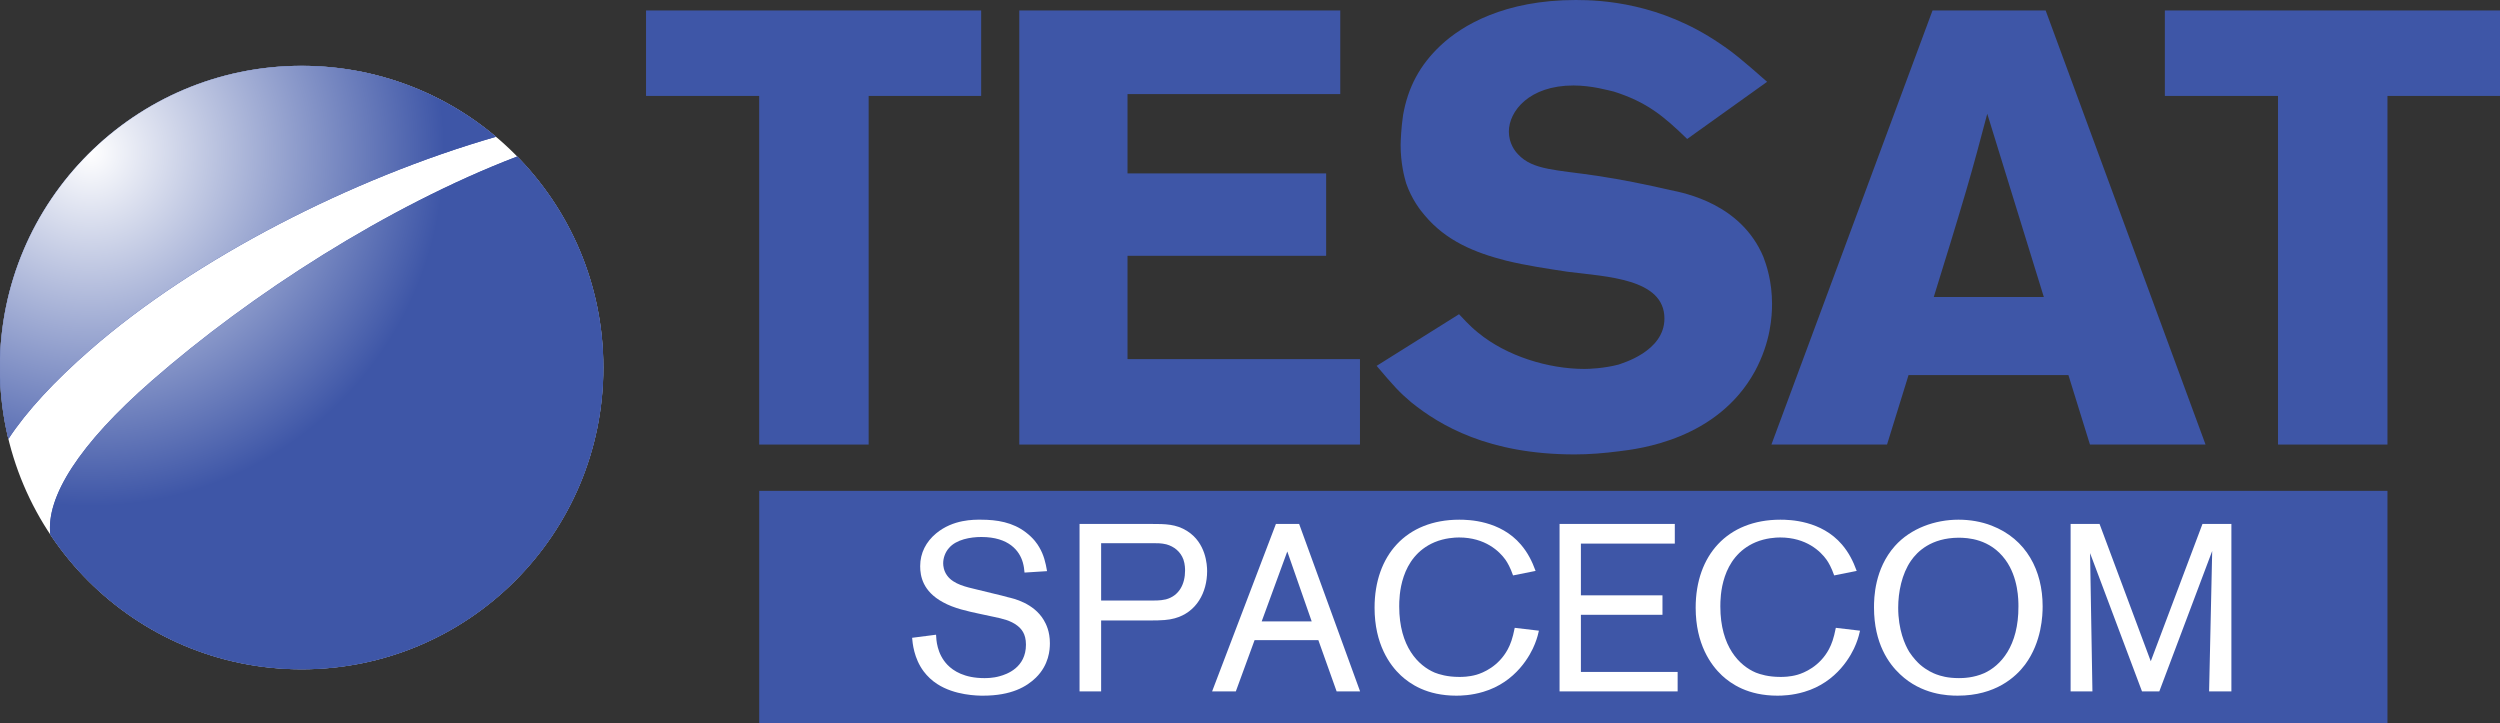<?xml version="1.0" encoding="UTF-8" standalone="no"?>
<!-- Created with Inkscape (http://www.inkscape.org/) -->

<svg
   xmlns:svg="http://www.w3.org/2000/svg"
   xmlns="http://www.w3.org/2000/svg"
   xmlns:xlink="http://www.w3.org/1999/xlink"
   version="1.1"
   width="144.23"
   height="41.728"
   id="svg2"
   xml:space="preserve"><rect width="100%" height="100%" fill="#333333" stroke="none"/><defs
     id="defs6"><clipPath
       id="clipPath18"><path
         d="m 0,0 595.276,0 0,841.89 L 0,841.89 0,0 z"
         id="path20" /></clipPath><clipPath
       id="clipPath162"><path
         d="m -12.283,747.402 617.48,0 0,101.102 -617.48,0 0,-101.102 z"
         id="path164" /></clipPath><clipPath
       id="clipPath170"><path
         d="m -99.986,-10.363 600,0 0,-137 -600,0 0,137 z"
         id="path172" /></clipPath><clipPath
       id="clipPath186"><path
         d="m 41.102,750.472 131.102,0 0,46.772 -131.102,0 0,-46.772 z"
         id="path188" /></clipPath><clipPath
       id="clipPath218"><path
         d="m 48.101,792.259 115.384,0 0,-33.382 -115.384,0 0,33.382 z"
         id="path220" /></clipPath><clipPath
       id="clipPath230"><path
         d="m 52.267,776.113 c 4.856,4.241 12.066,7.911 18.726,9.834 -2.423,2.043 -5.553,3.275 -8.971,3.275 -7.691,0 -13.928,-6.234 -13.928,-13.927 0,-1.135 0.137,-2.239 0.394,-3.296 0.835,1.279 2.131,2.675 3.779,4.114"
         id="path232" /></clipPath><clipPath
       id="clipPath238"><path
         d="m 48.101,792.259 115.384,0 0,-33.382 -115.384,0 0,33.382 z"
         id="path240" /></clipPath><clipPath
       id="clipPath246"><path
         d="m 48.101,789.229 22.902,0 0,-17.234 -22.902,0 0,17.234 z"
         id="path248" /></clipPath><radialGradient
       cx="0"
       cy="0"
       r="1"
       fx="0"
       fy="0"
       id="radialGradient264"
       gradientUnits="userSpaceOnUse"
       gradientTransform="matrix(16.309,0,0,-16.309,52.281,785.217)"><stop
         id="stop266"
         style="stop-color:#ffffff;stop-opacity:1"
         offset="0" /><stop
         id="stop268"
         style="stop-color:#3e56a7;stop-opacity:1"
         offset="1" /></radialGradient><clipPath
       id="clipPath276"><path
         d="m 71.974,785.037 c -5.993,-2.293 -12.297,-6.361 -16.871,-10.356 -3.361,-2.934 -4.881,-5.359 -4.68,-7.095 2.496,-3.748 6.759,-6.217 11.599,-6.217 7.692,0 13.927,6.235 13.927,13.926 0,3.793 -1.517,7.23 -3.975,9.742"
         id="path278" /></clipPath><clipPath
       id="clipPath284"><path
         d="m 50.222,785.037 25.726,0 0,-23.668 -25.726,0 0,23.668 z"
         id="path286" /></clipPath><radialGradient
       cx="0"
       cy="0"
       r="1"
       fx="0"
       fy="0"
       id="radialGradient302"
       gradientUnits="userSpaceOnUse"
       gradientTransform="matrix(16.309,0,0,-16.309,52.281,785.217)"><stop
         id="stop304"
         style="stop-color:#ffffff;stop-opacity:1"
         offset="0" /><stop
         id="stop306"
         style="stop-color:#3e56a7;stop-opacity:1"
         offset="1" /></radialGradient><radialGradient
       cx="0"
       cy="0"
       r="1"
       fx="0"
       fy="0"
       id="radialGradient3116"
       xlink:href="#radialGradient264"
       gradientUnits="userSpaceOnUse"
       gradientTransform="matrix(16.309,0,0,-16.309,52.281,785.217)" /><radialGradient
       cx="0"
       cy="0"
       r="1"
       fx="0"
       fy="0"
       id="radialGradient3118"
       xlink:href="#radialGradient302"
       gradientUnits="userSpaceOnUse"
       gradientTransform="matrix(16.309,0,0,-16.309,52.281,785.217)" /></defs><g
     transform="matrix(1.25,0,0,-1.25,-60.126,990.324)"
     id="g12"><g
       id="g14"><g
         clip-path="url(#clipPath18)"
         id="g16"><g
           id="g158"><g
             clip-path="url(#clipPath162)"
             id="g160"><g
               transform="matrix(0.707,0,0,-0.701,242.3,739.833)"
               id="g166"><g
                 clip-path="url(#clipPath170)"
                 id="g168"><g
                   id="g174"><g
                     transform="matrix(599.999,0,0,-137,-99.985,-10.363)"
                     id="g176" /></g></g></g></g></g><g
           id="g182"><g
             clip-path="url(#clipPath186)"
             id="g184"><path
               d="m 158.291,758.877 -75.15,0 0,10.728 75.15,0 0,-10.728 z"
               id="path190"
               style="fill:#3e56a7;fill-opacity:1;fill-rule:nonzero;stroke:none" /><path
               d="m 109.959,791.776 0,-3.859 -9.819,0 0,-3.661 9.167,0 0,-3.803 -9.167,0 0,-4.768 10.728,0 0,-3.944 -15.723,0 0,20.035 14.814,0 z"
               id="path192"
               style="fill:#3e56a7;fill-opacity:1;fill-rule:nonzero;stroke:none" /><path
               d="m 125.971,785.845 c -1.108,1.078 -1.874,1.703 -3.377,2.185 -0.257,0.057 -1.023,0.284 -1.874,0.284 -2.043,0 -2.98,-1.192 -2.98,-2.128 0,-0.54 0.284,-0.909 0.426,-1.05 0.681,-0.739 1.788,-0.71 3.661,-0.994 1.135,-0.171 2.241,-0.397 3.349,-0.653 0.709,-0.141 3.292,-0.652 4.314,-3.093 0.141,-0.369 0.397,-1.135 0.397,-2.157 0,-0.567 -0.057,-1.759 -0.794,-3.122 -1.732,-3.15 -5.336,-3.575 -6.301,-3.69 -0.653,-0.084 -1.334,-0.141 -2.015,-0.141 -3.973,0 -6.215,1.334 -7.55,2.412 -0.538,0.454 -0.795,0.738 -1.589,1.675 l 3.803,2.384 c 0.086,-0.085 0.483,-0.54 0.88,-0.852 1.306,-1.078 3.235,-1.674 4.91,-1.674 0.227,0 0.908,0.028 1.561,0.198 0.142,0.057 2.129,0.596 2.129,2.129 0,1.845 -2.669,1.93 -4.456,2.157 -0.937,0.142 -1.902,0.284 -2.838,0.511 -1.448,0.369 -2.782,0.908 -3.775,2.1 -0.198,0.227 -0.596,0.738 -0.852,1.475 -0.085,0.284 -0.255,0.937 -0.255,1.76 0,0.17 0.028,0.823 0.114,1.391 0.227,1.277 0.766,2.299 1.73,3.207 0.994,0.936 2.952,2.1 6.245,2.1 1.22,0 3.887,-0.142 6.612,-1.987 0.682,-0.454 1.078,-0.794 2.214,-1.788 l -3.689,-2.639 z"
               id="path194"
               style="fill:#3e56a7;fill-opacity:1;fill-rule:nonzero;stroke:none" /><path
               d="m 142.515,791.776 -5.221,0 -7.436,-20.035 5.336,0 0.993,3.206 7.379,0 0.994,-3.206 5.335,0 -7.38,20.035 z m -5.164,-13.225 c 0.51,1.646 1.021,3.292 1.504,4.938 0.34,1.164 0.652,2.328 0.965,3.52 l 2.611,-8.458 -5.08,0 z"
               id="path196"
               style="fill:#3e56a7;fill-opacity:1;fill-rule:nonzero;stroke:none" /><path
               d="m 163.485,791.776 0,-3.944 -5.194,0 0,-16.091 -5.052,0 0,16.091 -5.222,0 0,3.944 15.468,0 z"
               id="path198"
               style="fill:#3e56a7;fill-opacity:1;fill-rule:nonzero;stroke:none" /><path
               d="m 95.386,765.833 c -0.011,0.153 -0.033,0.307 -0.076,0.46 -0.154,0.547 -0.646,1.182 -1.916,1.182 -0.492,0 -1.16,-0.109 -1.499,-0.514 -0.165,-0.186 -0.263,-0.449 -0.263,-0.701 0,-0.109 0.022,-0.35 0.186,-0.569 0.295,-0.405 0.898,-0.526 1.346,-0.635 l 0.854,-0.208 c 0.197,-0.044 0.405,-0.098 0.602,-0.153 0.241,-0.055 1.182,-0.263 1.653,-1.051 0.109,-0.186 0.284,-0.525 0.284,-1.073 0,-0.306 -0.043,-0.996 -0.645,-1.587 -0.427,-0.416 -1.128,-0.832 -2.441,-0.832 -0.252,0 -1.303,0.011 -2.113,0.537 -0.241,0.153 -0.459,0.361 -0.624,0.58 -0.459,0.613 -0.514,1.313 -0.536,1.554 l 1.105,0.142 c 0.011,-0.229 0.033,-0.875 0.526,-1.39 0.274,-0.284 0.788,-0.613 1.697,-0.613 0.109,0 0.405,0 0.711,0.088 0.328,0.088 1.215,0.394 1.215,1.456 0,0.514 -0.219,0.733 -0.394,0.875 -0.307,0.241 -0.712,0.329 -1.073,0.405 l -0.668,0.143 c -0.558,0.12 -1.182,0.251 -1.696,0.536 -0.93,0.504 -1.051,1.204 -1.051,1.664 0,0.613 0.274,1.127 0.733,1.51 0.789,0.657 1.752,0.635 2.069,0.635 0.745,0 1.467,-0.12 2.069,-0.58 0.361,-0.274 0.536,-0.536 0.624,-0.69 0.208,-0.35 0.295,-0.711 0.361,-1.105 l -1.04,-0.066 z"
               id="path200"
               style="fill:#ffffff;fill-opacity:1;fill-rule:nonzero;stroke:none" /><path
               d="m 98.922,763.622 2.232,0 c 0.592,0 0.887,0.022 1.161,0.099 1.007,0.273 1.499,1.193 1.499,2.178 0,0.296 -0.054,1.302 -0.919,1.85 -0.515,0.328 -1.029,0.328 -1.631,0.328 l -3.338,0 0,-7.728 0.996,0 0,3.273 z m 0,0.92 0,2.648 2.386,0 c 0.23,0 0.394,0 0.624,-0.054 0.361,-0.099 0.656,-0.34 0.788,-0.701 0.076,-0.219 0.076,-0.438 0.076,-0.514 0,-0.602 -0.262,-1.16 -0.886,-1.325 -0.274,-0.065 -0.547,-0.054 -0.832,-0.054 l -2.156,0 z"
               id="path202"
               style="fill:#ffffff;fill-opacity:1;fill-rule:nonzero;stroke:none" /><path
               d="m 108.948,762.714 0.843,-2.365 1.083,0 -2.813,7.728 -1.072,0 -2.945,-7.728 1.095,0 0.865,2.365 2.944,0 z m -0.307,0.864 -2.309,0 1.182,3.229 1.127,-3.229 z"
               id="path204"
               style="fill:#ffffff;fill-opacity:1;fill-rule:nonzero;stroke:none" /><path
               d="m 117.934,765.702 c -0.131,0.372 -0.252,0.58 -0.35,0.722 -0.274,0.383 -0.93,1.029 -2.145,1.029 -0.186,0 -0.657,-0.022 -1.128,-0.219 -1.62,-0.689 -1.631,-2.539 -1.631,-2.966 0,-1.861 0.887,-2.736 1.642,-3.054 0.197,-0.076 0.569,-0.197 1.128,-0.197 0.131,0 0.437,0 0.788,0.099 0.306,0.087 1.029,0.383 1.455,1.182 0.121,0.23 0.219,0.481 0.318,0.985 l 1.116,-0.132 c -0.022,-0.109 -0.076,-0.339 -0.186,-0.612 -0.197,-0.504 -0.865,-1.763 -2.386,-2.211 -0.547,-0.165 -1.029,-0.176 -1.237,-0.176 -1.368,0 -2.145,0.548 -2.561,0.931 -0.515,0.481 -1.215,1.445 -1.215,3.13 0,2.408 1.456,4.061 3.908,4.061 0.437,0 1.893,-0.033 2.845,-1.149 0.318,-0.372 0.515,-0.766 0.679,-1.215 l -1.04,-0.208 z"
               id="path206"
               style="fill:#ffffff;fill-opacity:1;fill-rule:nonzero;stroke:none" /><path
               d="m 121.065,761.247 4.465,0 0,-0.898 -5.45,0 0,7.728 5.319,0 0,-0.908 -4.334,0 0,-2.387 3.765,0 0,-0.897 -3.765,0 0,-2.638 z"
               id="path208"
               style="fill:#ffffff;fill-opacity:1;fill-rule:nonzero;stroke:none" /><path
               d="m 132.755,765.702 c -0.132,0.372 -0.252,0.58 -0.351,0.722 -0.273,0.383 -0.93,1.029 -2.145,1.029 -0.186,0 -0.657,-0.022 -1.128,-0.219 -1.619,-0.689 -1.63,-2.539 -1.63,-2.966 0,-1.861 0.886,-2.736 1.642,-3.054 0.196,-0.076 0.569,-0.197 1.127,-0.197 0.131,0 0.438,0 0.788,0.099 0.306,0.087 1.029,0.383 1.456,1.182 0.12,0.23 0.219,0.481 0.317,0.985 l 1.117,-0.132 c -0.022,-0.109 -0.077,-0.339 -0.186,-0.612 -0.197,-0.504 -0.865,-1.763 -2.387,-2.211 -0.547,-0.165 -1.028,-0.176 -1.237,-0.176 -1.368,0 -2.145,0.548 -2.561,0.931 -0.514,0.481 -1.215,1.445 -1.215,3.13 0,2.408 1.456,4.061 3.908,4.061 0.438,0 1.893,-0.033 2.846,-1.149 0.317,-0.372 0.514,-0.766 0.678,-1.215 l -1.039,-0.208 z"
               id="path210"
               style="fill:#ffffff;fill-opacity:1;fill-rule:nonzero;stroke:none" /><path
               d="m 142.376,764.279 c 0,1.642 -0.745,3.098 -2.354,3.721 -0.481,0.187 -1.007,0.274 -1.532,0.274 -1.073,0 -2.2,-0.394 -2.933,-1.215 -0.942,-1.062 -0.964,-2.397 -0.964,-2.835 0,-1.675 0.69,-2.605 1.204,-3.086 0.996,-0.942 2.189,-0.986 2.66,-0.986 1.751,0 2.682,0.865 3.109,1.434 0.777,1.051 0.81,2.288 0.81,2.693 m -1.117,0 c 0.011,-1.85 -0.832,-2.747 -1.576,-3.087 -0.493,-0.219 -0.974,-0.23 -1.171,-0.23 -0.526,0 -0.843,0.099 -1.051,0.176 -0.142,0.054 -0.427,0.175 -0.744,0.448 -0.088,0.077 -0.307,0.296 -0.493,0.58 -0.208,0.34 -0.514,1.029 -0.514,2.047 0,0.712 0.164,1.555 0.591,2.168 0.295,0.426 0.93,1.05 2.189,1.061 0.416,0 1.456,-0.044 2.167,-1.018 0.602,-0.821 0.602,-1.871 0.602,-2.145"
               id="path212"
               style="fill:#ffffff;fill-opacity:1;fill-rule:nonzero;stroke:none" /><g
               id="g214"><g
                 clip-path="url(#clipPath218)"
                 id="g216"><path
                   d="m 151.088,760.349 -1.029,0 0.143,6.48 -2.441,-6.48 -0.799,0 -2.397,6.382 0.109,-6.382 -1.007,0 0,7.728 1.336,0 2.364,-6.337 2.386,6.337 1.335,0 0,-7.728 z"
                   id="path222"
                   style="fill:#ffffff;fill-opacity:1;fill-rule:nonzero;stroke:none" /><path
                   d="m 75.947,775.295 c 0,-7.691 -6.235,-13.926 -13.925,-13.926 -7.691,0 -13.926,6.235 -13.926,13.926 0,7.691 6.235,13.925 13.926,13.925 7.69,0 13.925,-6.234 13.925,-13.925"
                   id="path224"
                   style="fill:#ffffff;fill-opacity:1;fill-rule:nonzero;stroke:none" /></g></g><g
               id="g226"><g
                 clip-path="url(#clipPath230)"
                 id="g228"><g
                   id="g234"><g
                     clip-path="url(#clipPath238)"
                     id="g236"><g
                       id="g242"><g
                         clip-path="url(#clipPath246)"
                         id="g244"><path
                           d="m 48.101,789.229 22.902,0 0,-17.234 -22.902,0 0,17.234 z"
                           id="path250"
                           style="fill:#3e56a7;fill-opacity:1;fill-rule:nonzero;stroke:none" /><g
                           id="g252"><g
                             id="g254"><g
                               id="g260"><g
                                 id="g262"><path
                                   d="m 48.101,789.229 22.902,0 0,-17.234 -22.902,0 0,17.234 z"
                                   id="path270"
                                   style="fill:url(#radialGradient3116);stroke:none" /></g></g></g></g></g></g></g></g></g></g><g
               id="g272"><g
                 clip-path="url(#clipPath276)"
                 id="g274"><g
                   id="g280"><g
                     clip-path="url(#clipPath284)"
                     id="g282"><path
                       d="m 50.222,785.037 25.726,0 0,-23.668 -25.726,0 0,23.668 z"
                       id="path288"
                       style="fill:#3e56a7;fill-opacity:1;fill-rule:nonzero;stroke:none" /><g
                       id="g290"><g
                         id="g292"><g
                           id="g298"><g
                             id="g300"><path
                               d="m 50.222,785.037 25.726,0 0,-23.668 -25.726,0 0,23.668 z"
                               id="path308"
                               style="fill:url(#radialGradient3118);stroke:none" /></g></g></g></g></g></g></g></g><path
               d="m 93.385,791.776 0,-3.944 -5.193,0 0,-16.091 -5.052,0 0,16.091 -5.222,0 0,3.944 15.467,0 z"
               id="path310"
               style="fill:#3e56a7;fill-opacity:1;fill-rule:nonzero;stroke:none" /></g></g></g></g></g></svg>